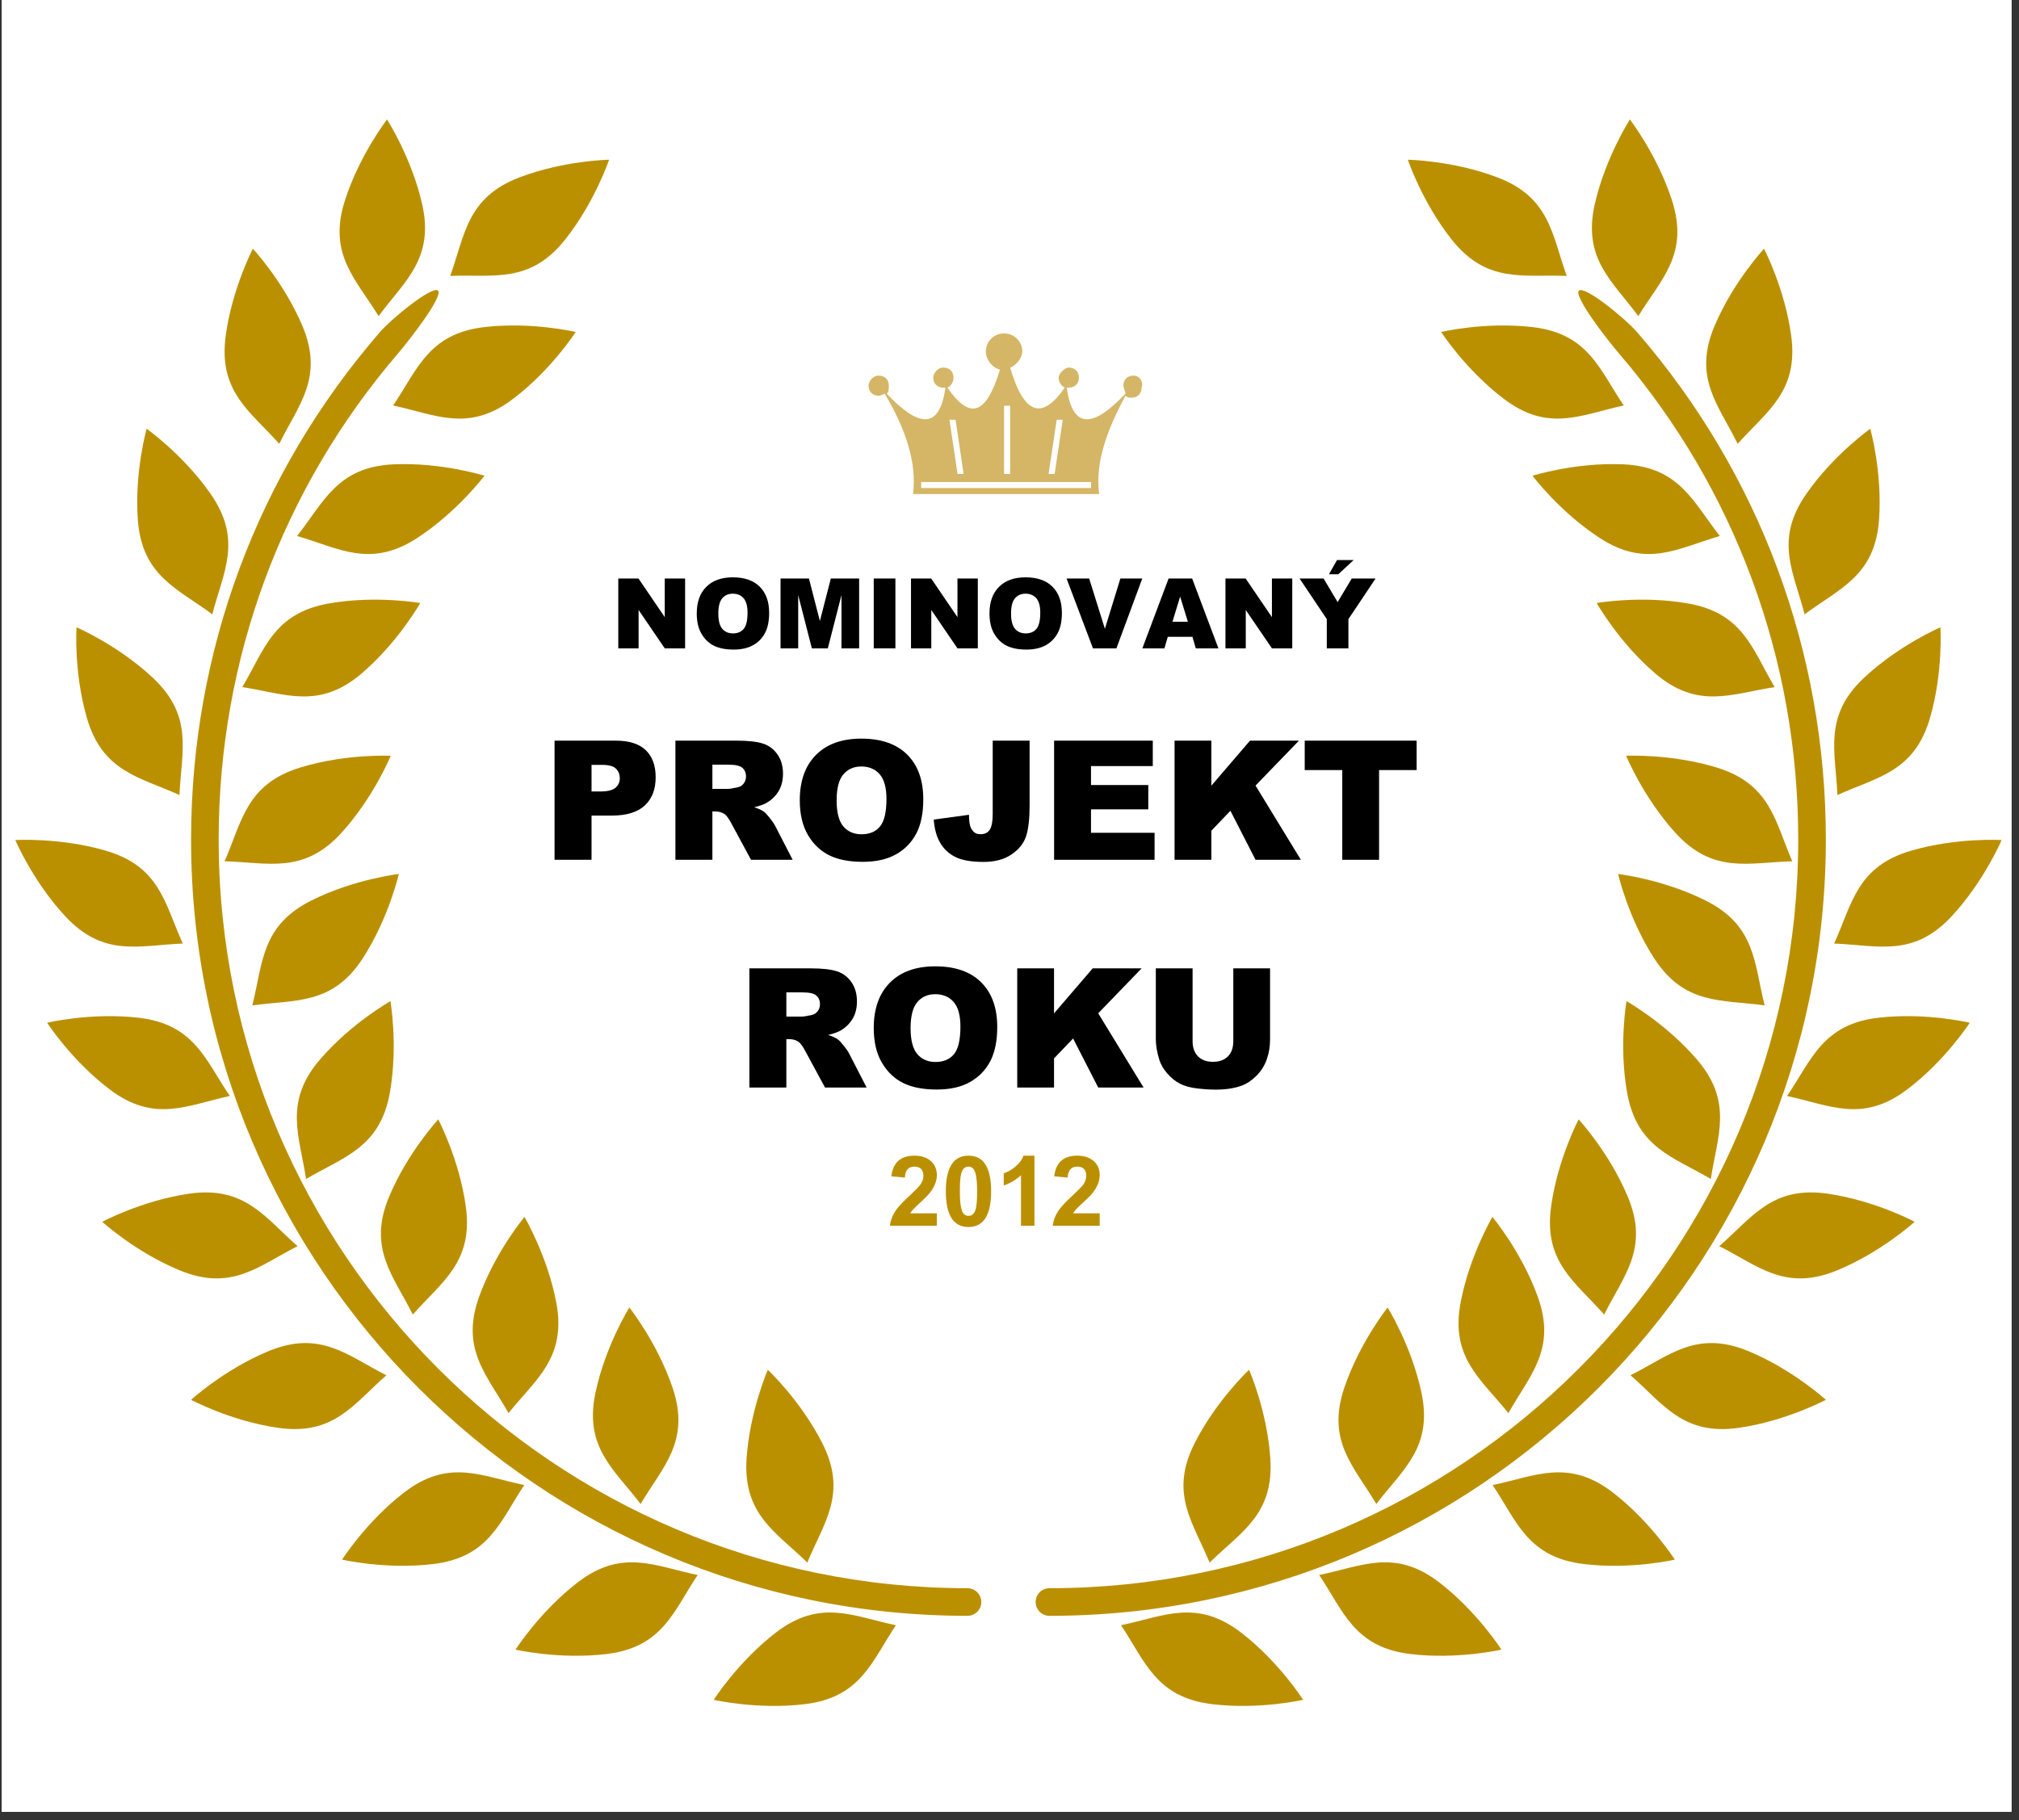 <svg xmlns="http://www.w3.org/2000/svg" xmlns:xlink="http://www.w3.org/1999/xlink" width="234" zoomAndPan="magnify" viewBox="0 0 175.5 158.25" height="211" preserveAspectRatio="xMidYMid meet" version="1.0"><rect x="0" y="0" width="175.5" height="158.25" fill="#333333" stroke="none"/><defs><g/><clipPath id="id1"><path d="M 0.164 0 L 174.836 0 L 174.836 157.504 L 0.164 157.504 Z M 0.164 0 " clip-rule="nonzero"/></clipPath><clipPath id="id2"><path d="M 75 28.754 L 100 28.754 L 100 43 L 75 43 Z M 75 28.754 " clip-rule="nonzero"/></clipPath><clipPath id="id3"><path d="M 67.793 28.754 L 108.215 28.754 L 108.215 45.973 L 67.793 45.973 Z M 67.793 28.754 " clip-rule="nonzero"/></clipPath><clipPath id="id4"><path d="M 112.141 28.172 C 114.047 29.504 115.766 31.027 117.48 32.742 C 125.113 40.742 129.879 51.602 129.879 63.793 C 129.879 75.984 125.113 86.844 117.48 94.844 C 110.234 102.273 100.695 107.035 89.824 107.605 C 90.777 107.988 91.922 108.559 92.496 108.75 C 93.828 109.129 94.973 109.891 96.117 110.273 C 97.07 110.652 102.414 113.703 102.414 114.465 C 102.414 114.844 102.223 114.844 102.031 115.035 L 101.078 115.035 C 100.125 114.273 99.172 113.512 98.219 112.75 C 97.453 112.176 95.93 111.227 94.973 110.652 C 94.211 110.082 89.633 107.988 88.109 107.605 C 87.918 107.605 87.727 107.605 87.727 107.605 C 87.535 107.605 87.344 107.605 87.152 107.605 C 85.629 107.988 81.051 110.273 80.285 110.652 C 79.332 111.227 77.996 111.988 77.043 112.75 C 76.09 113.512 75.137 114.465 74.184 115.035 L 73.23 115.035 C 73.039 114.844 72.848 114.844 72.848 114.465 C 72.848 113.32 81.43 108.75 85.246 107.414 C 74.566 106.844 64.836 102.082 57.777 94.652 C 50.148 86.652 45.379 75.793 45.379 63.602 C 45.379 51.41 50.148 40.551 57.777 32.551 C 59.305 31.027 60.832 29.504 62.547 28.172 C 62.547 28.172 62.547 28.172 62.355 28.172 C 62.93 21.121 65.98 22.645 72.277 19.98 C 72.465 22.645 68.27 28.172 63.312 28.172 C 61.402 29.504 59.688 31.027 57.969 32.742 C 50.148 40.934 45.379 51.793 45.379 63.793 C 45.379 75.793 50.148 86.652 57.59 94.461 C 65.219 102.273 75.711 107.227 87.344 107.227 C 98.98 107.227 109.473 102.461 117.102 94.461 C 124.73 86.652 129.309 75.793 129.309 63.793 C 129.309 51.793 124.539 40.934 117.102 33.125 C 115.383 31.41 113.668 29.883 111.758 28.551 C 106.801 28.934 102.031 23.027 102.414 20.359 C 108.516 22.836 111.57 21.504 112.141 28.172 Z M 116.336 29.695 C 118.816 26.457 116.527 20.742 114.621 19.98 C 114.047 25.121 111.949 26.645 116.336 29.695 Z M 120.344 35.027 C 123.395 32.359 122.441 26.457 120.727 25.121 C 119.008 30.074 116.719 31.219 120.344 35.027 Z M 117.102 35.41 C 115.766 30.457 113.668 31.789 108.707 30.836 C 108.898 32.934 113.477 36.742 117.102 35.41 Z M 121.488 42.078 C 120.535 36.934 118.438 38.266 113.477 36.742 C 113.477 38.836 117.672 43.027 121.488 42.078 Z M 124.73 41.125 C 127.973 38.457 126.828 32.172 125.113 30.836 C 123.395 35.98 120.914 36.934 124.73 41.125 Z M 127.59 47.219 C 131.598 45.887 132.742 39.602 131.598 37.695 C 127.973 41.887 125.301 42.078 127.59 47.219 Z M 125.875 50.648 C 126.066 44.742 123.395 45.695 118.438 43.027 C 118.055 45.316 121.488 50.84 125.875 50.648 Z M 130.262 54.648 C 134.84 53.125 136.176 46.078 134.84 43.98 C 130.836 48.555 127.781 48.742 130.262 54.648 Z M 127.59 58.457 C 128.355 52.742 125.684 53.316 121.105 50.078 C 120.344 52.363 123.203 58.27 127.59 58.457 Z M 131.215 62.078 C 136.176 61.316 138.844 54.27 137.891 51.98 C 132.934 55.98 129.879 55.602 131.215 62.078 Z M 131.023 69.508 C 130.645 62.648 133.695 63.602 139.609 60.172 C 140.18 62.84 136.176 69.508 131.023 69.508 Z M 127.973 68.746 C 130.07 61.887 126.637 62.078 121.488 57.125 C 120.344 59.793 122.824 67.602 127.973 68.746 Z M 128.926 77.891 C 134.457 78.84 139.801 72.555 139.609 69.508 C 132.742 72.176 129.691 70.648 128.926 77.891 Z M 125.875 84.176 C 130.453 87.223 138.082 83.793 139.035 81.129 C 131.789 80.555 129.5 77.699 125.875 84.176 Z M 125.301 78.27 C 128.355 71.602 124.922 71.41 120.535 65.699 C 118.816 68.172 120.152 76.363 125.301 78.27 Z M 121.297 90.27 C 125.113 94.27 133.312 92.367 134.84 89.891 C 127.973 87.984 126.258 84.746 121.297 90.27 Z M 119.77 87.793 C 124.73 82.84 121.68 81.508 119.391 75.031 C 117.293 76.555 115.957 84.367 119.77 87.793 Z M 116.527 96.938 C 120.344 100.938 128.547 99.035 130.07 96.559 C 123.012 94.652 121.488 91.414 116.527 96.938 Z M 111.57 96.746 C 118.438 93.699 115.766 91.031 116.148 83.793 C 113.285 84.555 108.898 91.797 111.57 96.746 Z M 109.852 101.891 C 112.715 107.035 121.68 107.227 123.969 105.129 C 117.293 101.32 116.527 97.699 109.852 101.891 Z M 102.414 105.512 C 104.129 111.035 112.715 112.941 115.191 111.414 C 109.66 106.273 109.473 102.652 102.414 105.512 Z M 100.504 103.035 C 108.707 101.891 106.801 98.461 109.473 90.844 C 106.039 90.844 99.172 96.938 100.504 103.035 Z M 57.777 29.695 C 62.355 26.645 60.258 25.121 59.688 19.98 C 57.59 20.742 55.301 26.457 57.777 29.695 Z M 53.773 35.027 C 57.59 31.219 55.109 30.074 53.391 25.121 C 51.676 26.457 50.723 32.359 53.773 35.027 Z M 57.777 35.219 C 61.402 36.551 65.98 32.742 66.172 30.648 C 61.211 31.598 59.113 30.266 57.777 35.219 Z M 52.82 42.078 C 56.633 43.027 60.832 38.836 60.832 36.742 C 55.871 38.266 53.582 36.934 52.82 42.078 Z M 49.387 41.125 C 53.203 37.125 50.723 35.98 49.004 30.836 C 47.098 31.98 46.145 38.266 49.387 41.125 Z M 46.715 47.219 C 49.004 42.078 46.336 41.887 42.711 37.695 C 41.375 39.602 42.711 45.887 46.715 47.219 Z M 48.625 50.648 C 53.012 50.84 56.445 45.316 56.062 43.027 C 51.102 45.695 48.434 44.934 48.625 50.648 Z M 43.855 54.648 C 46.336 48.742 43.281 48.742 39.277 43.98 C 37.941 45.887 39.469 52.934 43.855 54.648 Z M 46.523 58.457 C 50.914 58.078 53.773 52.172 53.012 50.078 C 48.434 53.316 45.762 52.742 46.523 58.457 Z M 42.902 62.078 C 37.941 61.316 35.27 54.27 36.227 51.98 C 41.184 55.98 44.234 55.602 42.902 62.078 Z M 43.094 69.508 C 43.473 62.648 40.422 63.602 34.508 60.172 C 33.938 62.84 37.941 69.508 43.094 69.508 Z M 46.715 68.746 C 52.059 67.602 54.535 59.602 53.203 57.125 C 48.051 62.078 44.426 61.887 46.715 68.746 Z M 45.191 77.891 C 44.426 70.648 41.184 72.176 34.508 69.508 C 34.316 72.555 39.848 78.84 45.191 77.891 Z M 48.242 84.176 C 44.426 77.891 42.328 80.555 35.082 81.129 C 36.227 83.793 43.855 87.223 48.242 84.176 Z M 48.812 78.27 C 53.965 76.363 55.301 68.172 53.582 65.699 C 49.195 71.41 45.762 71.793 48.812 78.27 Z M 52.82 90.27 C 47.859 84.746 46.145 87.984 39.277 89.891 C 40.805 92.367 49.004 94.27 52.82 90.27 Z M 54.348 87.793 C 58.352 84.367 57.016 76.555 54.727 75.031 C 52.438 81.508 49.387 82.84 54.348 87.793 Z M 57.59 96.938 C 52.629 91.605 50.914 94.652 44.047 96.559 C 45.762 99.035 53.965 100.938 57.59 96.938 Z M 62.738 96.559 C 65.41 91.605 61.023 84.367 58.16 83.605 C 58.543 90.844 55.871 93.32 62.738 96.559 Z M 64.645 101.32 C 57.969 97.129 57.207 100.75 50.531 104.559 C 52.82 106.844 61.785 106.465 64.645 101.32 Z M 71.703 105.129 C 64.457 102.273 64.457 106.082 58.922 111.035 C 61.594 112.559 69.988 110.465 71.703 105.129 Z M 73.609 103.035 C 74.945 96.938 67.887 90.844 64.645 90.844 C 67.316 98.461 65.602 101.891 73.609 103.035 Z M 73.609 103.035 " clip-rule="evenodd"/></clipPath><linearGradient x1="116.633" gradientTransform="matrix(0.451, 0, 0, 0.451, 34.454, 19.979)" y1="57.698" x2="116.633" gradientUnits="userSpaceOnUse" y2="19.479" id="id5"><stop stop-opacity="1" stop-color="rgb(83.064%, 70.723%, 39.323%)" offset="0"/><stop stop-opacity="1" stop-color="rgb(82.997%, 70.557%, 39.157%)" offset="0.062"/><stop stop-opacity="1" stop-color="rgb(82.863%, 70.224%, 38.824%)" offset="0.125"/><stop stop-opacity="1" stop-color="rgb(82.729%, 69.893%, 38.492%)" offset="0.188"/><stop stop-opacity="1" stop-color="rgb(82.594%, 69.56%, 38.159%)" offset="0.25"/><stop stop-opacity="1" stop-color="rgb(82.46%, 69.228%, 37.828%)" offset="0.312"/><stop stop-opacity="1" stop-color="rgb(82.326%, 68.895%, 37.495%)" offset="0.375"/><stop stop-opacity="1" stop-color="rgb(82.191%, 68.562%, 37.163%)" offset="0.438"/><stop stop-opacity="1" stop-color="rgb(82.056%, 68.23%, 36.83%)" offset="0.5"/><stop stop-opacity="1" stop-color="rgb(81.921%, 67.897%, 36.497%)" offset="0.562"/><stop stop-opacity="1" stop-color="rgb(81.787%, 67.564%, 36.165%)" offset="0.625"/><stop stop-opacity="1" stop-color="rgb(81.682%, 67.29%, 35.898%)" offset="0.688"/><stop stop-opacity="1" stop-color="rgb(81.703%, 67.282%, 35.924%)" offset="0.703"/><stop stop-opacity="1" stop-color="rgb(81.821%, 67.488%, 36.174%)" offset="0.719"/><stop stop-opacity="1" stop-color="rgb(81.937%, 67.694%, 36.426%)" offset="0.734"/><stop stop-opacity="1" stop-color="rgb(82.054%, 67.9%, 36.676%)" offset="0.75"/><stop stop-opacity="1" stop-color="rgb(82.172%, 68.105%, 36.926%)" offset="0.766"/><stop stop-opacity="1" stop-color="rgb(82.288%, 68.311%, 37.178%)" offset="0.781"/><stop stop-opacity="1" stop-color="rgb(82.405%, 68.517%, 37.428%)" offset="0.797"/><stop stop-opacity="1" stop-color="rgb(82.523%, 68.723%, 37.68%)" offset="0.812"/><stop stop-opacity="1" stop-color="rgb(82.639%, 68.927%, 37.93%)" offset="0.828"/><stop stop-opacity="1" stop-color="rgb(82.756%, 69.133%, 38.181%)" offset="0.844"/><stop stop-opacity="1" stop-color="rgb(82.874%, 69.339%, 38.432%)" offset="0.859"/><stop stop-opacity="1" stop-color="rgb(82.99%, 69.545%, 38.683%)" offset="0.875"/><stop stop-opacity="1" stop-color="rgb(83.107%, 69.749%, 38.934%)" offset="0.891"/><stop stop-opacity="1" stop-color="rgb(83.223%, 69.955%, 39.185%)" offset="0.906"/><stop stop-opacity="1" stop-color="rgb(83.34%, 70.161%, 39.435%)" offset="0.922"/><stop stop-opacity="1" stop-color="rgb(83.458%, 70.366%, 39.687%)" offset="0.938"/><stop stop-opacity="1" stop-color="rgb(83.574%, 70.572%, 39.937%)" offset="0.953"/><stop stop-opacity="1" stop-color="rgb(83.691%, 70.778%, 40.189%)" offset="0.969"/><stop stop-opacity="1" stop-color="rgb(83.809%, 70.984%, 40.439%)" offset="0.984"/><stop stop-opacity="1" stop-color="rgb(83.925%, 71.188%, 40.691%)" offset="1"/></linearGradient></defs><g clip-path="url(#id1)"><path fill="#ffffff" d="M 0.164 0 L 175.336 0 L 175.336 157.953 L 0.164 157.953 Z M 0.164 0 " fill-opacity="1" fill-rule="nonzero"/><path fill="#ffffff" d="M 0.164 0 L 175.336 0 L 175.336 157.953 L 0.164 157.953 Z M 0.164 0 " fill-opacity="1" fill-rule="nonzero"/><path fill="#ffffff" d="M 0.164 0 L 175.336 0 L 175.336 157.953 L 0.164 157.953 Z M 0.164 0 " fill-opacity="1" fill-rule="nonzero"/></g><path fill="#bb9000" d="M 84.098 140.48 C 84.762 140.48 85.297 139.941 85.297 139.281 C 85.297 138.617 84.762 138.078 84.098 138.078 C 48.207 138.078 19.008 108.879 19.008 72.992 C 19.008 57.324 24.512 42.496 34.602 30.723 C 35.703 29.434 38.543 25.742 38.074 25.27 C 37.605 24.801 34.082 27.648 33.012 28.887 C 22.398 41.141 16.609 56.621 16.609 72.996 C 16.609 110.211 46.883 140.48 84.098 140.48 " fill-opacity="1" fill-rule="nonzero"/><path fill="#bb9000" d="M 52.945 13.887 C 52.945 13.887 49.043 13.945 45.164 15.418 C 40.57 17.164 40.418 20.43 39.133 23.988 C 42.91 23.836 46.066 24.684 49.121 20.832 C 51.703 17.582 52.945 13.887 52.945 13.887 " fill-opacity="1" fill-rule="nonzero"/><path fill="#bb9000" d="M 50.043 28.863 C 50.043 28.863 46.254 27.961 42.129 28.434 C 37.242 28.996 36.293 32.125 34.172 35.254 C 37.875 36.043 40.723 37.641 44.633 34.652 C 47.938 32.141 50.043 28.863 50.043 28.863 " fill-opacity="1" fill-rule="nonzero"/><path fill="#bb9000" d="M 42.113 41.359 C 42.113 41.359 38.391 40.188 34.242 40.367 C 29.332 40.578 28.16 43.629 25.824 46.602 C 29.457 47.648 32.188 49.449 36.301 46.75 C 39.77 44.477 42.113 41.359 42.113 41.359 " fill-opacity="1" fill-rule="nonzero"/><path fill="#bb9000" d="M 36.531 52.426 C 36.531 52.426 32.695 51.746 28.605 52.461 C 23.758 53.305 22.996 56.484 21.062 59.738 C 24.801 60.305 27.738 61.734 31.469 58.523 C 34.617 55.82 36.531 52.426 36.531 52.426 " fill-opacity="1" fill-rule="nonzero"/><path fill="#bb9000" d="M 33.965 65.707 C 33.965 65.707 30.074 65.512 26.105 66.727 C 21.402 68.164 21.039 71.414 19.523 74.879 C 23.305 74.98 26.398 76.031 29.699 72.387 C 32.488 69.312 33.965 65.707 33.965 65.707 " fill-opacity="1" fill-rule="nonzero"/><path fill="#bb9000" d="M 34.668 75.984 C 34.668 75.984 30.797 76.426 27.082 78.281 C 22.684 80.473 22.855 83.742 21.934 87.41 C 25.68 86.887 28.902 87.41 31.562 83.273 C 33.805 79.781 34.668 75.984 34.668 75.984 " fill-opacity="1" fill-rule="nonzero"/><path fill="#bb9000" d="M 33.938 87.039 C 33.938 87.039 30.539 88.949 27.828 92.098 C 24.621 95.82 26.043 98.766 26.605 102.504 C 29.863 100.57 33.039 99.812 33.895 94.965 C 34.609 90.883 33.938 87.039 33.938 87.039 " fill-opacity="1" fill-rule="nonzero"/><path fill="#bb9000" d="M 38.094 97.32 C 38.094 97.32 35.449 100.18 33.836 104.008 C 31.93 108.535 34.191 110.898 35.883 114.289 C 38.379 111.445 41.172 109.742 40.488 104.871 C 39.914 100.762 38.094 97.32 38.094 97.32 " fill-opacity="1" fill-rule="nonzero"/><path fill="#bb9000" d="M 45.59 105.801 C 45.59 105.801 43.086 108.785 41.664 112.688 C 39.98 117.309 42.352 119.555 44.203 122.859 C 46.566 119.898 49.27 118.059 48.352 113.23 C 47.574 109.152 45.59 105.801 45.59 105.801 " fill-opacity="1" fill-rule="nonzero"/><path fill="#bb9000" d="M 54.707 113.676 C 54.707 113.676 52.637 116.977 51.77 121.039 C 50.734 125.844 53.398 127.742 55.684 130.758 C 57.609 127.504 60.039 125.312 58.465 120.652 C 57.133 116.719 54.707 113.676 54.707 113.676 " fill-opacity="1" fill-rule="nonzero"/><path fill="#bb9000" d="M 66.742 119.09 C 66.742 119.09 65.18 122.656 64.895 126.797 C 64.574 131.703 67.473 133.199 70.176 135.852 C 71.617 132.352 73.703 129.836 71.469 125.453 C 69.59 121.75 66.742 119.09 66.742 119.09 " fill-opacity="1" fill-rule="nonzero"/><path fill="#bb9000" d="M 33.641 10.387 C 33.641 10.387 31.254 13.469 29.984 17.422 C 28.477 22.102 30.934 24.258 32.91 27.484 C 35.156 24.438 37.785 22.5 36.688 17.711 C 35.758 13.664 33.641 10.387 33.641 10.387 " fill-opacity="1" fill-rule="nonzero"/><path fill="#bb9000" d="M 21.98 21.625 C 21.98 21.625 20.176 25.078 19.621 29.191 C 18.961 34.066 21.758 35.754 24.273 38.586 C 25.945 35.191 28.195 32.82 26.27 28.293 C 24.641 24.473 21.98 21.625 21.98 21.625 " fill-opacity="1" fill-rule="nonzero"/><path fill="#bb9000" d="M 12.746 37.277 C 12.746 37.277 11.684 41.027 11.98 45.168 C 12.332 50.074 15.414 51.152 18.453 53.41 C 19.398 49.746 21.117 46.965 18.305 42.934 C 15.93 39.523 12.746 37.277 12.746 37.277 " fill-opacity="1" fill-rule="nonzero"/><path fill="#bb9000" d="M 6.652 54.539 C 6.652 54.539 6.395 58.426 7.551 62.414 C 8.918 67.137 12.16 67.551 15.602 69.121 C 15.762 65.34 16.859 62.262 13.266 58.906 C 10.234 56.074 6.652 54.539 6.652 54.539 " fill-opacity="1" fill-rule="nonzero"/><path fill="#bb9000" d="M 1.332 73.035 C 1.332 73.035 2.848 76.625 5.676 79.664 C 9.023 83.266 12.105 82.18 15.887 82.031 C 14.324 78.582 13.922 75.34 9.203 73.961 C 5.219 72.793 1.332 73.035 1.332 73.035 " fill-opacity="1" fill-rule="nonzero"/><path fill="#bb9000" d="M 4.098 88.918 C 4.098 88.918 6.207 92.191 9.516 94.699 C 13.43 97.676 16.277 96.078 19.977 95.285 C 17.852 92.152 16.898 89.031 12.012 88.477 C 7.887 88.008 4.098 88.918 4.098 88.918 " fill-opacity="1" fill-rule="nonzero"/><path fill="#bb9000" d="M 8.887 106.223 C 8.887 106.223 11.766 108.852 15.598 110.434 C 20.145 112.32 22.492 110.043 25.867 108.34 C 23.016 105.852 21.297 103.074 16.43 103.781 C 12.32 104.379 8.887 106.223 8.887 106.223 " fill-opacity="1" fill-rule="nonzero"/><path fill="#bb9000" d="M 16.609 121.699 C 16.609 121.699 20.043 123.539 24.152 124.133 C 29.02 124.84 30.738 122.059 33.586 119.566 C 30.207 117.867 27.859 115.59 23.32 117.477 C 19.484 119.07 16.609 121.699 16.609 121.699 " fill-opacity="1" fill-rule="nonzero"/><path fill="#bb9000" d="M 29.738 135.594 C 29.738 135.594 33.531 136.477 37.656 135.977 C 42.535 135.391 43.469 132.258 45.57 129.109 C 41.863 128.348 39.004 126.762 35.109 129.77 C 31.824 132.309 29.734 135.594 29.734 135.594 " fill-opacity="1" fill-rule="nonzero"/><path fill="#bb9000" d="M 44.812 143.418 C 44.812 143.418 48.609 144.297 52.73 143.801 C 57.609 143.211 58.543 140.074 60.645 136.93 C 56.941 136.168 54.078 134.586 50.188 137.594 C 46.902 140.133 44.812 143.418 44.812 143.418 " fill-opacity="1" fill-rule="nonzero"/><path fill="#bb9000" d="M 62.039 147.781 C 62.039 147.781 65.84 148.66 69.957 148.16 C 74.84 147.57 75.773 144.441 77.875 141.297 C 74.172 140.531 71.309 138.949 67.418 141.953 C 64.133 144.492 62.039 147.781 62.039 147.781 " fill-opacity="1" fill-rule="nonzero"/><path fill="#bb9000" d="M 91.219 140.48 C 90.559 140.48 90.023 139.941 90.023 139.281 C 90.023 138.617 90.559 138.078 91.219 138.078 C 127.113 138.078 156.309 108.879 156.309 72.992 C 156.309 57.324 150.812 42.496 140.723 30.723 C 139.617 29.434 136.777 25.742 137.246 25.27 C 137.715 24.801 141.234 27.648 142.309 28.887 C 152.922 41.141 158.711 56.621 158.711 72.996 C 158.711 110.211 128.434 140.48 91.219 140.48 " fill-opacity="1" fill-rule="nonzero"/><path fill="#bb9000" d="M 122.375 13.887 C 122.375 13.887 126.27 13.945 130.152 15.418 C 134.754 17.164 134.898 20.43 136.188 23.988 C 132.41 23.836 129.25 24.684 126.191 20.832 C 123.613 17.582 122.375 13.887 122.375 13.887 " fill-opacity="1" fill-rule="nonzero"/><path fill="#bb9000" d="M 125.273 28.863 C 125.273 28.863 129.066 27.961 133.191 28.434 C 138.074 28.996 139.023 32.125 141.145 35.254 C 137.441 36.043 134.594 37.641 130.688 34.652 C 127.383 32.141 125.273 28.863 125.273 28.863 " fill-opacity="1" fill-rule="nonzero"/><path fill="#bb9000" d="M 133.211 41.359 C 133.211 41.359 136.926 40.188 141.078 40.367 C 145.988 40.578 147.16 43.629 149.496 46.602 C 145.863 47.648 143.129 49.449 139.02 46.75 C 135.543 44.477 133.211 41.359 133.211 41.359 " fill-opacity="1" fill-rule="nonzero"/><path fill="#bb9000" d="M 138.789 52.426 C 138.789 52.426 142.625 51.746 146.715 52.461 C 151.559 53.305 152.324 56.484 154.262 59.738 C 150.52 60.305 147.582 61.734 143.848 58.523 C 140.699 55.82 138.789 52.426 138.789 52.426 " fill-opacity="1" fill-rule="nonzero"/><path fill="#bb9000" d="M 141.352 65.707 C 141.352 65.707 145.242 65.512 149.215 66.727 C 153.918 68.164 154.281 71.414 155.793 74.879 C 152.016 74.98 148.922 76.031 145.617 72.387 C 142.828 69.312 141.352 65.707 141.352 65.707 " fill-opacity="1" fill-rule="nonzero"/><path fill="#bb9000" d="M 140.652 75.984 C 140.652 75.984 144.52 76.426 148.238 78.281 C 152.637 80.473 152.461 83.742 153.391 87.41 C 149.641 86.887 146.418 87.41 143.758 83.273 C 141.516 79.781 140.652 75.984 140.652 75.984 " fill-opacity="1" fill-rule="nonzero"/><path fill="#bb9000" d="M 141.383 87.039 C 141.383 87.039 144.781 88.949 147.492 92.098 C 150.695 95.82 149.273 98.766 148.711 102.504 C 145.453 100.57 142.281 99.812 141.43 94.965 C 140.707 90.883 141.383 87.039 141.383 87.039 " fill-opacity="1" fill-rule="nonzero"/><path fill="#bb9000" d="M 137.223 97.32 C 137.223 97.32 139.871 100.18 141.48 104.008 C 143.387 108.535 141.129 110.898 139.441 114.289 C 136.941 111.445 134.148 109.742 134.832 104.871 C 135.402 100.762 137.223 97.32 137.223 97.32 " fill-opacity="1" fill-rule="nonzero"/><path fill="#bb9000" d="M 129.727 105.801 C 129.727 105.801 132.23 108.785 133.652 112.688 C 135.34 117.309 132.969 119.555 131.117 122.859 C 128.754 119.898 126.051 118.059 126.965 113.23 C 127.742 109.152 129.727 105.801 129.727 105.801 " fill-opacity="1" fill-rule="nonzero"/><path fill="#bb9000" d="M 120.617 113.676 C 120.617 113.676 122.684 116.977 123.551 121.039 C 124.586 125.844 121.926 127.742 119.637 130.758 C 117.707 127.504 115.281 125.312 116.852 120.652 C 118.184 116.719 120.617 113.676 120.617 113.676 " fill-opacity="1" fill-rule="nonzero"/><path fill="#bb9000" d="M 108.574 119.09 C 108.574 119.09 110.145 122.656 110.422 126.797 C 110.75 131.703 107.84 133.199 105.145 135.852 C 103.703 132.352 101.621 129.836 103.852 125.453 C 105.73 121.75 108.574 119.09 108.574 119.09 " fill-opacity="1" fill-rule="nonzero"/><path fill="#bb9000" d="M 141.676 10.387 C 141.676 10.387 144.062 13.469 145.336 17.422 C 146.844 22.102 144.391 24.258 142.41 27.484 C 140.164 24.438 137.535 22.5 138.633 17.711 C 139.566 13.664 141.676 10.387 141.676 10.387 " fill-opacity="1" fill-rule="nonzero"/><path fill="#bb9000" d="M 153.336 21.625 C 153.336 21.625 155.141 25.078 155.699 29.191 C 156.355 34.066 153.562 35.754 151.047 38.586 C 149.371 35.191 147.121 32.82 149.055 28.293 C 150.68 24.473 153.336 21.625 153.336 21.625 " fill-opacity="1" fill-rule="nonzero"/><path fill="#bb9000" d="M 162.57 37.277 C 162.57 37.277 163.633 41.027 163.336 45.168 C 162.988 50.074 159.902 51.152 156.863 53.41 C 155.922 49.746 154.199 46.965 157.016 42.934 C 159.387 39.523 162.57 37.277 162.57 37.277 " fill-opacity="1" fill-rule="nonzero"/><path fill="#bb9000" d="M 168.668 54.539 C 168.668 54.539 168.922 58.426 167.766 62.414 C 166.402 67.137 163.16 67.551 159.715 69.121 C 159.559 65.34 158.457 62.262 162.051 58.906 C 165.086 56.074 168.668 54.539 168.668 54.539 " fill-opacity="1" fill-rule="nonzero"/><path fill="#bb9000" d="M 173.988 73.035 C 173.988 73.035 172.465 76.625 169.645 79.664 C 166.293 83.266 163.215 82.18 159.434 82.031 C 160.992 78.582 161.395 75.34 166.117 73.961 C 170.098 72.793 173.988 73.035 173.988 73.035 " fill-opacity="1" fill-rule="nonzero"/><path fill="#bb9000" d="M 171.219 88.918 C 171.219 88.918 169.113 92.191 165.805 94.699 C 161.887 97.676 159.043 96.078 155.34 95.285 C 157.469 92.152 158.418 89.031 163.309 88.477 C 167.434 88.008 171.219 88.918 171.219 88.918 " fill-opacity="1" fill-rule="nonzero"/><path fill="#bb9000" d="M 166.43 106.223 C 166.43 106.223 163.551 108.852 159.715 110.434 C 155.176 112.32 152.824 110.043 149.449 108.34 C 152.305 105.852 154.023 103.074 158.887 103.781 C 163 104.379 166.43 106.223 166.43 106.223 " fill-opacity="1" fill-rule="nonzero"/><path fill="#bb9000" d="M 158.711 121.699 C 158.711 121.699 155.273 123.539 151.168 124.133 C 146.301 124.84 144.586 122.059 141.734 119.566 C 145.109 117.867 147.461 115.59 152 117.477 C 155.836 119.07 158.711 121.699 158.711 121.699 " fill-opacity="1" fill-rule="nonzero"/><path fill="#bb9000" d="M 145.582 135.594 C 145.582 135.594 141.785 136.477 137.664 135.977 C 132.781 135.391 131.855 132.258 129.746 129.109 C 133.453 128.348 136.312 126.762 140.211 129.77 C 143.492 132.309 145.582 135.594 145.582 135.594 " fill-opacity="1" fill-rule="nonzero"/><path fill="#bb9000" d="M 130.508 143.418 C 130.508 143.418 126.707 144.297 122.59 143.801 C 117.707 143.211 116.777 140.074 114.672 136.93 C 118.379 136.168 121.238 134.586 125.133 137.594 C 128.418 140.133 130.508 143.418 130.508 143.418 " fill-opacity="1" fill-rule="nonzero"/><path fill="#bb9000" d="M 113.273 147.781 C 113.273 147.781 109.477 148.66 105.363 148.16 C 100.477 147.57 99.547 144.441 97.445 141.297 C 101.148 140.531 104.008 138.949 107.902 141.953 C 111.188 144.492 113.273 147.781 113.273 147.781 " fill-opacity="1" fill-rule="nonzero"/><g clip-path="url(#id2)"><path fill="#d4b666" d="M 98.527 32.656 C 98 32.656 97.652 33.004 97.652 33.527 C 97.652 33.703 97.828 34.051 97.828 34.227 C 95.188 37.02 93.254 37.543 92.727 33.703 L 92.902 33.703 C 93.43 33.703 93.781 33.352 93.781 32.828 C 93.781 32.305 93.43 31.957 92.902 31.957 C 92.551 31.957 92.023 32.48 92.023 32.828 C 92.023 33.18 92.199 33.527 92.551 33.703 C 90.621 36.496 89.035 36.145 87.805 31.957 C 88.336 31.781 88.863 31.082 88.863 30.559 C 88.863 29.688 88.156 28.988 87.277 28.988 C 86.398 28.988 85.695 29.688 85.695 30.559 C 85.695 31.258 86.223 31.957 86.926 32.133 C 85.695 36.145 84.289 36.496 82.355 33.703 C 82.707 33.527 82.883 33.18 82.883 32.828 C 82.883 32.305 82.531 31.957 82.004 31.957 C 81.477 31.957 81.125 32.48 81.125 32.828 C 81.125 33.352 81.477 33.703 82.004 33.703 L 82.18 33.703 C 81.652 37.543 79.719 37.02 77.082 34.227 C 77.258 34.051 77.258 33.879 77.258 33.527 C 77.258 33.004 76.906 32.656 76.379 32.656 C 75.852 32.656 75.5 33.18 75.5 33.527 C 75.5 34.051 75.852 34.402 76.379 34.402 C 76.555 34.402 76.906 34.227 76.906 34.227 C 78.664 37.195 79.719 40.16 79.367 42.953 C 82.004 42.953 84.816 42.953 87.453 42.953 C 90.094 42.953 92.902 42.953 95.539 42.953 C 95.188 40.16 96.242 37.367 97.828 34.402 C 98 34.574 98.18 34.574 98.355 34.574 C 98.883 34.574 99.23 34.227 99.23 33.703 C 99.41 33.18 99.059 32.656 98.527 32.656 Z M 91.852 36.496 L 92.379 36.496 L 91.672 41.207 L 91.145 41.207 Z M 87.277 35.273 L 87.805 35.273 L 87.805 41.207 L 87.277 41.207 Z M 83.059 36.496 L 83.762 41.207 L 83.234 41.207 L 82.531 36.496 Z M 94.84 42.43 L 80.07 42.43 L 80.07 41.906 L 94.84 41.906 Z M 94.84 42.43 " fill-opacity="1" fill-rule="evenodd"/></g><g clip-path="url(#id3)"><g clip-path="url(#id4)"><path fill="url(#id5)" d="M 67.793 28.754 L 67.793 45.973 L 108.215 45.973 L 108.215 28.754 Z M 67.793 28.754 " fill-rule="nonzero"/></g></g><g fill="#000000" fill-opacity="1"><g transform="translate(53.111, 56.369)"><g><path d="M 0.633 -6.074 L 2.387 -6.074 L 4.672 -2.715 L 4.672 -6.074 L 6.441 -6.074 L 6.441 0 L 4.672 0 L 2.398 -3.336 L 2.398 0 L 0.633 0 Z M 0.633 -6.074 "/></g></g></g><g fill="#000000" fill-opacity="1"><g transform="translate(60.178, 56.369)"><g><path d="M 0.387 -3.031 C 0.387 -4.023 0.66 -4.797 1.215 -5.348 C 1.766 -5.902 2.535 -6.176 3.52 -6.176 C 4.531 -6.176 5.312 -5.906 5.859 -5.363 C 6.406 -4.82 6.68 -4.059 6.68 -3.082 C 6.68 -2.371 6.559 -1.789 6.32 -1.336 C 6.082 -0.883 5.734 -0.527 5.285 -0.277 C 4.832 -0.023 4.27 0.105 3.598 0.105 C 2.91 0.105 2.344 -0.004 1.895 -0.223 C 1.445 -0.441 1.082 -0.789 0.805 -1.258 C 0.523 -1.73 0.387 -2.324 0.387 -3.031 Z M 2.262 -3.023 C 2.262 -2.41 2.375 -1.969 2.605 -1.703 C 2.832 -1.434 3.141 -1.301 3.535 -1.301 C 3.938 -1.301 4.25 -1.434 4.469 -1.695 C 4.691 -1.957 4.801 -2.426 4.801 -3.105 C 4.801 -3.68 4.688 -4.098 4.457 -4.359 C 4.227 -4.625 3.91 -4.754 3.516 -4.754 C 3.141 -4.754 2.836 -4.621 2.605 -4.355 C 2.375 -4.086 2.262 -3.645 2.262 -3.023 Z M 2.262 -3.023 "/></g></g></g><g fill="#000000" fill-opacity="1"><g transform="translate(67.246, 56.369)"><g><path d="M 0.602 -6.074 L 3.07 -6.074 L 4.023 -2.379 L 4.973 -6.074 L 7.434 -6.074 L 7.434 0 L 5.898 0 L 5.898 -4.633 L 4.711 0 L 3.324 0 L 2.137 -4.633 L 2.137 0 L 0.602 0 Z M 0.602 -6.074 "/></g></g></g><g fill="#000000" fill-opacity="1"><g transform="translate(75.254, 56.369)"><g><path d="M 0.695 -6.074 L 2.578 -6.074 L 2.578 0 L 0.695 0 Z M 0.695 -6.074 "/></g></g></g><g fill="#000000" fill-opacity="1"><g transform="translate(78.555, 56.369)"><g><path d="M 0.633 -6.074 L 2.387 -6.074 L 4.672 -2.715 L 4.672 -6.074 L 6.441 -6.074 L 6.441 0 L 4.672 0 L 2.398 -3.336 L 2.398 0 L 0.633 0 Z M 0.633 -6.074 "/></g></g></g><g fill="#000000" fill-opacity="1"><g transform="translate(85.623, 56.369)"><g><path d="M 0.387 -3.031 C 0.387 -4.023 0.66 -4.797 1.215 -5.348 C 1.766 -5.902 2.535 -6.176 3.52 -6.176 C 4.531 -6.176 5.312 -5.906 5.859 -5.363 C 6.406 -4.82 6.68 -4.059 6.68 -3.082 C 6.68 -2.371 6.559 -1.789 6.32 -1.336 C 6.082 -0.883 5.734 -0.527 5.285 -0.277 C 4.832 -0.023 4.27 0.105 3.598 0.105 C 2.91 0.105 2.344 -0.004 1.895 -0.223 C 1.445 -0.441 1.082 -0.789 0.805 -1.258 C 0.523 -1.73 0.387 -2.324 0.387 -3.031 Z M 2.262 -3.023 C 2.262 -2.41 2.375 -1.969 2.605 -1.703 C 2.832 -1.434 3.141 -1.301 3.535 -1.301 C 3.938 -1.301 4.25 -1.434 4.469 -1.695 C 4.691 -1.957 4.801 -2.426 4.801 -3.105 C 4.801 -3.68 4.688 -4.098 4.457 -4.359 C 4.227 -4.625 3.91 -4.754 3.516 -4.754 C 3.141 -4.754 2.836 -4.621 2.605 -4.355 C 2.375 -4.086 2.262 -3.645 2.262 -3.023 Z M 2.262 -3.023 "/></g></g></g><g fill="#000000" fill-opacity="1"><g transform="translate(92.69, 56.369)"><g><path d="M 0.02 -6.074 L 1.984 -6.074 L 3.352 -1.703 L 4.699 -6.074 L 6.602 -6.074 L 4.352 0 L 2.316 0 Z M 0.02 -6.074 "/></g></g></g><g fill="#000000" fill-opacity="1"><g transform="translate(99.29, 56.369)"><g><path d="M 4.359 -1.004 L 2.219 -1.004 L 1.926 0 L 0.008 0 L 2.289 -6.074 L 4.336 -6.074 L 6.621 0 L 4.656 0 Z M 3.965 -2.316 L 3.293 -4.5 L 2.625 -2.316 Z M 3.965 -2.316 "/></g></g></g><g fill="#000000" fill-opacity="1"><g transform="translate(105.889, 56.369)"><g><path d="M 0.633 -6.074 L 2.387 -6.074 L 4.672 -2.715 L 4.672 -6.074 L 6.441 -6.074 L 6.441 0 L 4.672 0 L 2.398 -3.336 L 2.398 0 L 0.633 0 Z M 0.633 -6.074 "/></g></g></g><g fill="#000000" fill-opacity="1"><g transform="translate(112.956, 56.369)"><g><path d="M 0.008 -6.074 L 2.094 -6.074 L 3.316 -4.023 L 4.543 -6.074 L 6.617 -6.074 L 4.254 -2.543 L 4.254 0 L 2.375 0 L 2.375 -2.543 Z M 3.262 -7.68 L 4.711 -7.68 L 3.371 -6.441 L 2.562 -6.441 Z M 3.262 -7.68 "/></g></g></g><g fill="#000000" fill-opacity="1"><g transform="translate(119.549, 56.369)"><g/></g></g><g fill="#000000" fill-opacity="1"><g transform="translate(47.157, 74.751)"><g><path d="M 1.047 -10.359 L 6.367 -10.359 C 7.527 -10.359 8.395 -10.086 8.973 -9.531 C 9.547 -8.98 9.836 -8.199 9.836 -7.18 C 9.836 -6.133 9.523 -5.316 8.895 -4.727 C 8.266 -4.141 7.305 -3.844 6.016 -3.844 L 4.262 -3.844 L 4.262 0 L 1.047 0 Z M 4.262 -5.941 L 5.047 -5.941 C 5.664 -5.941 6.098 -6.051 6.348 -6.266 C 6.594 -6.48 6.719 -6.754 6.719 -7.09 C 6.719 -7.414 6.613 -7.688 6.395 -7.914 C 6.18 -8.141 5.77 -8.254 5.172 -8.254 L 4.262 -8.254 Z M 4.262 -5.941 "/></g></g></g><g fill="#000000" fill-opacity="1"><g transform="translate(57.608, 74.751)"><g><path d="M 1.102 0 L 1.102 -10.359 L 6.438 -10.359 C 7.426 -10.359 8.184 -10.273 8.707 -10.105 C 9.23 -9.938 9.652 -9.621 9.973 -9.16 C 10.293 -8.703 10.453 -8.145 10.453 -7.484 C 10.453 -6.91 10.328 -6.414 10.086 -5.996 C 9.84 -5.578 9.504 -5.242 9.074 -4.98 C 8.801 -4.816 8.426 -4.68 7.949 -4.57 C 8.332 -4.445 8.609 -4.316 8.785 -4.191 C 8.902 -4.105 9.074 -3.926 9.297 -3.645 C 9.52 -3.367 9.668 -3.152 9.746 -3.004 L 11.293 0 L 7.676 0 L 5.965 -3.164 C 5.746 -3.574 5.555 -3.844 5.387 -3.965 C 5.152 -4.125 4.891 -4.203 4.602 -4.203 L 4.316 -4.203 L 4.316 0 Z M 4.316 -6.164 L 5.668 -6.164 C 5.812 -6.164 6.098 -6.211 6.516 -6.305 C 6.727 -6.348 6.902 -6.453 7.035 -6.629 C 7.168 -6.805 7.238 -7.004 7.238 -7.23 C 7.238 -7.562 7.129 -7.82 6.918 -8 C 6.707 -8.18 6.309 -8.27 5.723 -8.27 L 4.316 -8.27 Z M 4.316 -6.164 "/></g></g></g><g fill="#000000" fill-opacity="1"><g transform="translate(68.864, 74.751)"><g><path d="M 0.656 -5.172 C 0.656 -6.863 1.129 -8.18 2.07 -9.125 C 3.012 -10.066 4.324 -10.535 6.008 -10.535 C 7.73 -10.535 9.059 -10.074 9.992 -9.148 C 10.926 -8.223 11.391 -6.926 11.391 -5.258 C 11.391 -4.047 11.188 -3.055 10.781 -2.277 C 10.371 -1.504 9.785 -0.902 9.012 -0.469 C 8.242 -0.039 7.285 0.176 6.133 0.176 C 4.965 0.176 4 -0.008 3.234 -0.383 C 2.469 -0.754 1.848 -1.344 1.371 -2.148 C 0.895 -2.953 0.656 -3.961 0.656 -5.172 Z M 3.859 -5.16 C 3.859 -4.113 4.055 -3.363 4.441 -2.906 C 4.832 -2.449 5.359 -2.219 6.027 -2.219 C 6.715 -2.219 7.25 -2.441 7.625 -2.891 C 8 -3.336 8.191 -4.141 8.191 -5.301 C 8.191 -6.273 7.992 -6.988 7.602 -7.438 C 7.207 -7.887 6.672 -8.113 6 -8.113 C 5.355 -8.113 4.836 -7.883 4.445 -7.426 C 4.055 -6.969 3.859 -6.215 3.859 -5.16 Z M 3.859 -5.16 "/></g></g></g><g fill="#000000" fill-opacity="1"><g transform="translate(80.919, 74.751)"><g><path d="M 5.371 -10.359 L 8.578 -10.359 L 8.578 -4.727 C 8.578 -3.547 8.473 -2.645 8.266 -2.027 C 8.055 -1.41 7.633 -0.887 7 -0.461 C 6.367 -0.031 5.555 0.184 4.566 0.184 C 3.52 0.184 2.707 0.043 2.133 -0.242 C 1.559 -0.523 1.117 -0.938 0.801 -1.48 C 0.488 -2.023 0.305 -2.695 0.246 -3.496 L 3.309 -3.914 C 3.312 -3.457 3.352 -3.117 3.426 -2.898 C 3.504 -2.676 3.629 -2.496 3.809 -2.359 C 3.93 -2.27 4.105 -2.227 4.332 -2.227 C 4.691 -2.227 4.953 -2.359 5.121 -2.625 C 5.285 -2.891 5.371 -3.34 5.371 -3.973 Z M 5.371 -10.359 "/></g></g></g><g fill="#000000" fill-opacity="1"><g transform="translate(90.572, 74.751)"><g><path d="M 1.055 -10.359 L 9.633 -10.359 L 9.633 -8.148 L 4.262 -8.148 L 4.262 -6.5 L 9.242 -6.5 L 9.242 -4.387 L 4.262 -4.387 L 4.262 -2.348 L 9.789 -2.348 L 9.789 0 L 1.055 0 Z M 1.055 -10.359 "/></g></g></g><g fill="#000000" fill-opacity="1"><g transform="translate(101.023, 74.751)"><g><path d="M 1.074 -10.359 L 4.273 -10.359 L 4.273 -6.445 L 7.633 -10.359 L 11.887 -10.359 L 8.113 -6.453 L 12.055 0 L 8.113 0 L 5.93 -4.262 L 4.273 -2.531 L 4.273 0 L 1.074 0 Z M 1.074 -10.359 "/></g></g></g><g fill="#000000" fill-opacity="1"><g transform="translate(113.078, 74.751)"><g><path d="M 0.332 -10.359 L 10.062 -10.359 L 10.062 -7.801 L 6.797 -7.801 L 6.797 0 L 3.598 0 L 3.598 -7.801 L 0.332 -7.801 Z M 0.332 -10.359 "/></g></g></g><g fill="#000000" fill-opacity="1"><g transform="translate(123.526, 74.751)"><g/></g></g><g fill="#000000" fill-opacity="1"><g transform="translate(64.037, 94.548)"><g><path d="M 1.102 0 L 1.102 -10.359 L 6.438 -10.359 C 7.426 -10.359 8.184 -10.273 8.707 -10.105 C 9.23 -9.938 9.652 -9.621 9.973 -9.16 C 10.293 -8.703 10.453 -8.145 10.453 -7.484 C 10.453 -6.91 10.328 -6.414 10.086 -5.996 C 9.84 -5.578 9.504 -5.242 9.074 -4.98 C 8.801 -4.816 8.426 -4.68 7.949 -4.57 C 8.332 -4.445 8.609 -4.316 8.785 -4.191 C 8.902 -4.105 9.074 -3.926 9.297 -3.645 C 9.52 -3.367 9.668 -3.152 9.746 -3.004 L 11.293 0 L 7.676 0 L 5.965 -3.164 C 5.746 -3.574 5.555 -3.844 5.387 -3.965 C 5.152 -4.125 4.891 -4.203 4.602 -4.203 L 4.316 -4.203 L 4.316 0 Z M 4.316 -6.164 L 5.668 -6.164 C 5.812 -6.164 6.098 -6.211 6.516 -6.305 C 6.727 -6.348 6.902 -6.453 7.035 -6.629 C 7.168 -6.805 7.238 -7.004 7.238 -7.23 C 7.238 -7.562 7.129 -7.82 6.918 -8 C 6.707 -8.18 6.309 -8.27 5.723 -8.27 L 4.316 -8.27 Z M 4.316 -6.164 "/></g></g></g><g fill="#000000" fill-opacity="1"><g transform="translate(75.293, 94.548)"><g><path d="M 0.656 -5.172 C 0.656 -6.863 1.129 -8.18 2.07 -9.125 C 3.012 -10.066 4.324 -10.535 6.008 -10.535 C 7.73 -10.535 9.059 -10.074 9.992 -9.148 C 10.926 -8.223 11.391 -6.926 11.391 -5.258 C 11.391 -4.047 11.188 -3.055 10.781 -2.277 C 10.371 -1.504 9.785 -0.902 9.012 -0.469 C 8.242 -0.039 7.285 0.176 6.133 0.176 C 4.965 0.176 4 -0.008 3.234 -0.383 C 2.469 -0.754 1.848 -1.344 1.371 -2.148 C 0.895 -2.953 0.656 -3.961 0.656 -5.172 Z M 3.859 -5.16 C 3.859 -4.113 4.055 -3.363 4.441 -2.906 C 4.832 -2.449 5.359 -2.219 6.027 -2.219 C 6.715 -2.219 7.25 -2.441 7.625 -2.891 C 8 -3.336 8.191 -4.141 8.191 -5.301 C 8.191 -6.273 7.992 -6.988 7.602 -7.438 C 7.207 -7.887 6.672 -8.113 6 -8.113 C 5.355 -8.113 4.836 -7.883 4.445 -7.426 C 4.055 -6.969 3.859 -6.215 3.859 -5.16 Z M 3.859 -5.16 "/></g></g></g><g fill="#000000" fill-opacity="1"><g transform="translate(87.348, 94.548)"><g><path d="M 1.074 -10.359 L 4.273 -10.359 L 4.273 -6.445 L 7.633 -10.359 L 11.887 -10.359 L 8.113 -6.453 L 12.055 0 L 8.113 0 L 5.93 -4.262 L 4.273 -2.531 L 4.273 0 L 1.074 0 Z M 1.074 -10.359 "/></g></g></g><g fill="#000000" fill-opacity="1"><g transform="translate(99.403, 94.548)"><g><path d="M 7.801 -10.359 L 10.996 -10.359 L 10.996 -4.184 C 10.996 -3.57 10.902 -2.992 10.711 -2.449 C 10.52 -1.906 10.219 -1.43 9.812 -1.02 C 9.406 -0.613 8.977 -0.328 8.531 -0.164 C 7.906 0.066 7.16 0.184 6.289 0.184 C 5.785 0.184 5.234 0.148 4.641 0.078 C 4.043 0.008 3.547 -0.133 3.145 -0.344 C 2.746 -0.551 2.379 -0.852 2.047 -1.238 C 1.715 -1.621 1.488 -2.02 1.363 -2.43 C 1.164 -3.09 1.066 -3.676 1.066 -4.184 L 1.066 -10.359 L 4.262 -10.359 L 4.262 -4.035 C 4.262 -3.469 4.418 -3.027 4.73 -2.711 C 5.043 -2.391 5.48 -2.234 6.035 -2.234 C 6.586 -2.234 7.02 -2.391 7.332 -2.703 C 7.645 -3.016 7.801 -3.461 7.801 -4.035 Z M 7.801 -10.359 "/></g></g></g><g fill="#bb9000" fill-opacity="1"><g transform="translate(77.139, 106.567)"><g><path d="M 4.297 -1.078 L 4.297 0 L 0.219 0 C 0.27 -0.5 0.469 -0.984 0.812 -1.453 C 1.031 -1.742 1.398 -2.129 1.922 -2.609 C 2.441 -3.098 2.766 -3.43 2.891 -3.609 C 3.047 -3.848 3.125 -4.086 3.125 -4.328 C 3.125 -4.867 2.863 -5.141 2.344 -5.141 C 1.82 -5.141 1.547 -4.82 1.516 -4.188 L 0.344 -4.297 C 0.477 -5.492 1.148 -6.094 2.359 -6.094 C 2.91 -6.094 3.363 -5.953 3.719 -5.672 C 4.102 -5.359 4.297 -4.938 4.297 -4.406 C 4.297 -3.883 4.086 -3.363 3.672 -2.844 C 3.523 -2.656 3.285 -2.41 2.953 -2.109 C 2.598 -1.785 2.352 -1.551 2.219 -1.406 C 2.125 -1.289 2.047 -1.18 1.984 -1.078 Z M 4.297 -1.078 "/></g></g><g transform="translate(81.857, 106.567)"><g><path d="M 2.328 -6.094 C 3.641 -6.094 4.297 -5.062 4.297 -3 C 4.297 -0.926 3.641 0.109 2.328 0.109 C 1.016 0.109 0.359 -0.926 0.359 -3 C 0.359 -5.062 1.016 -6.094 2.328 -6.094 Z M 2.328 -5.141 C 2.016 -5.141 1.801 -4.93 1.688 -4.516 C 1.613 -4.211 1.578 -3.707 1.578 -3 C 1.578 -1.863 1.703 -1.195 1.953 -1 C 2.055 -0.906 2.18 -0.859 2.328 -0.859 C 2.641 -0.859 2.852 -1.066 2.969 -1.484 C 3.039 -1.785 3.078 -2.289 3.078 -3 C 3.078 -4.125 2.953 -4.789 2.703 -5 C 2.598 -5.094 2.473 -5.141 2.328 -5.141 Z M 2.328 -5.141 "/></g></g><g transform="translate(86.576, 106.567)"><g><path d="M 3.344 0 L 2.172 0 L 2.172 -4.391 C 1.742 -3.992 1.242 -3.695 0.672 -3.5 L 0.672 -4.562 C 1.035 -4.676 1.379 -4.875 1.703 -5.156 C 2.047 -5.445 2.273 -5.758 2.391 -6.094 L 3.344 -6.094 Z M 3.344 0 "/></g></g><g transform="translate(91.294, 106.567)"><g><path d="M 4.297 -1.078 L 4.297 0 L 0.219 0 C 0.27 -0.5 0.469 -0.984 0.812 -1.453 C 1.031 -1.742 1.398 -2.129 1.922 -2.609 C 2.441 -3.098 2.766 -3.43 2.891 -3.609 C 3.047 -3.848 3.125 -4.086 3.125 -4.328 C 3.125 -4.867 2.863 -5.141 2.344 -5.141 C 1.82 -5.141 1.547 -4.82 1.516 -4.188 L 0.344 -4.297 C 0.477 -5.492 1.148 -6.094 2.359 -6.094 C 2.91 -6.094 3.363 -5.953 3.719 -5.672 C 4.102 -5.359 4.297 -4.938 4.297 -4.406 C 4.297 -3.883 4.086 -3.363 3.672 -2.844 C 3.523 -2.656 3.285 -2.41 2.953 -2.109 C 2.598 -1.785 2.352 -1.551 2.219 -1.406 C 2.125 -1.289 2.047 -1.18 1.984 -1.078 Z M 4.297 -1.078 "/></g></g></g><g fill="#bb9000" fill-opacity="1"><g transform="translate(96.007, 106.567)"><g/></g></g></svg>